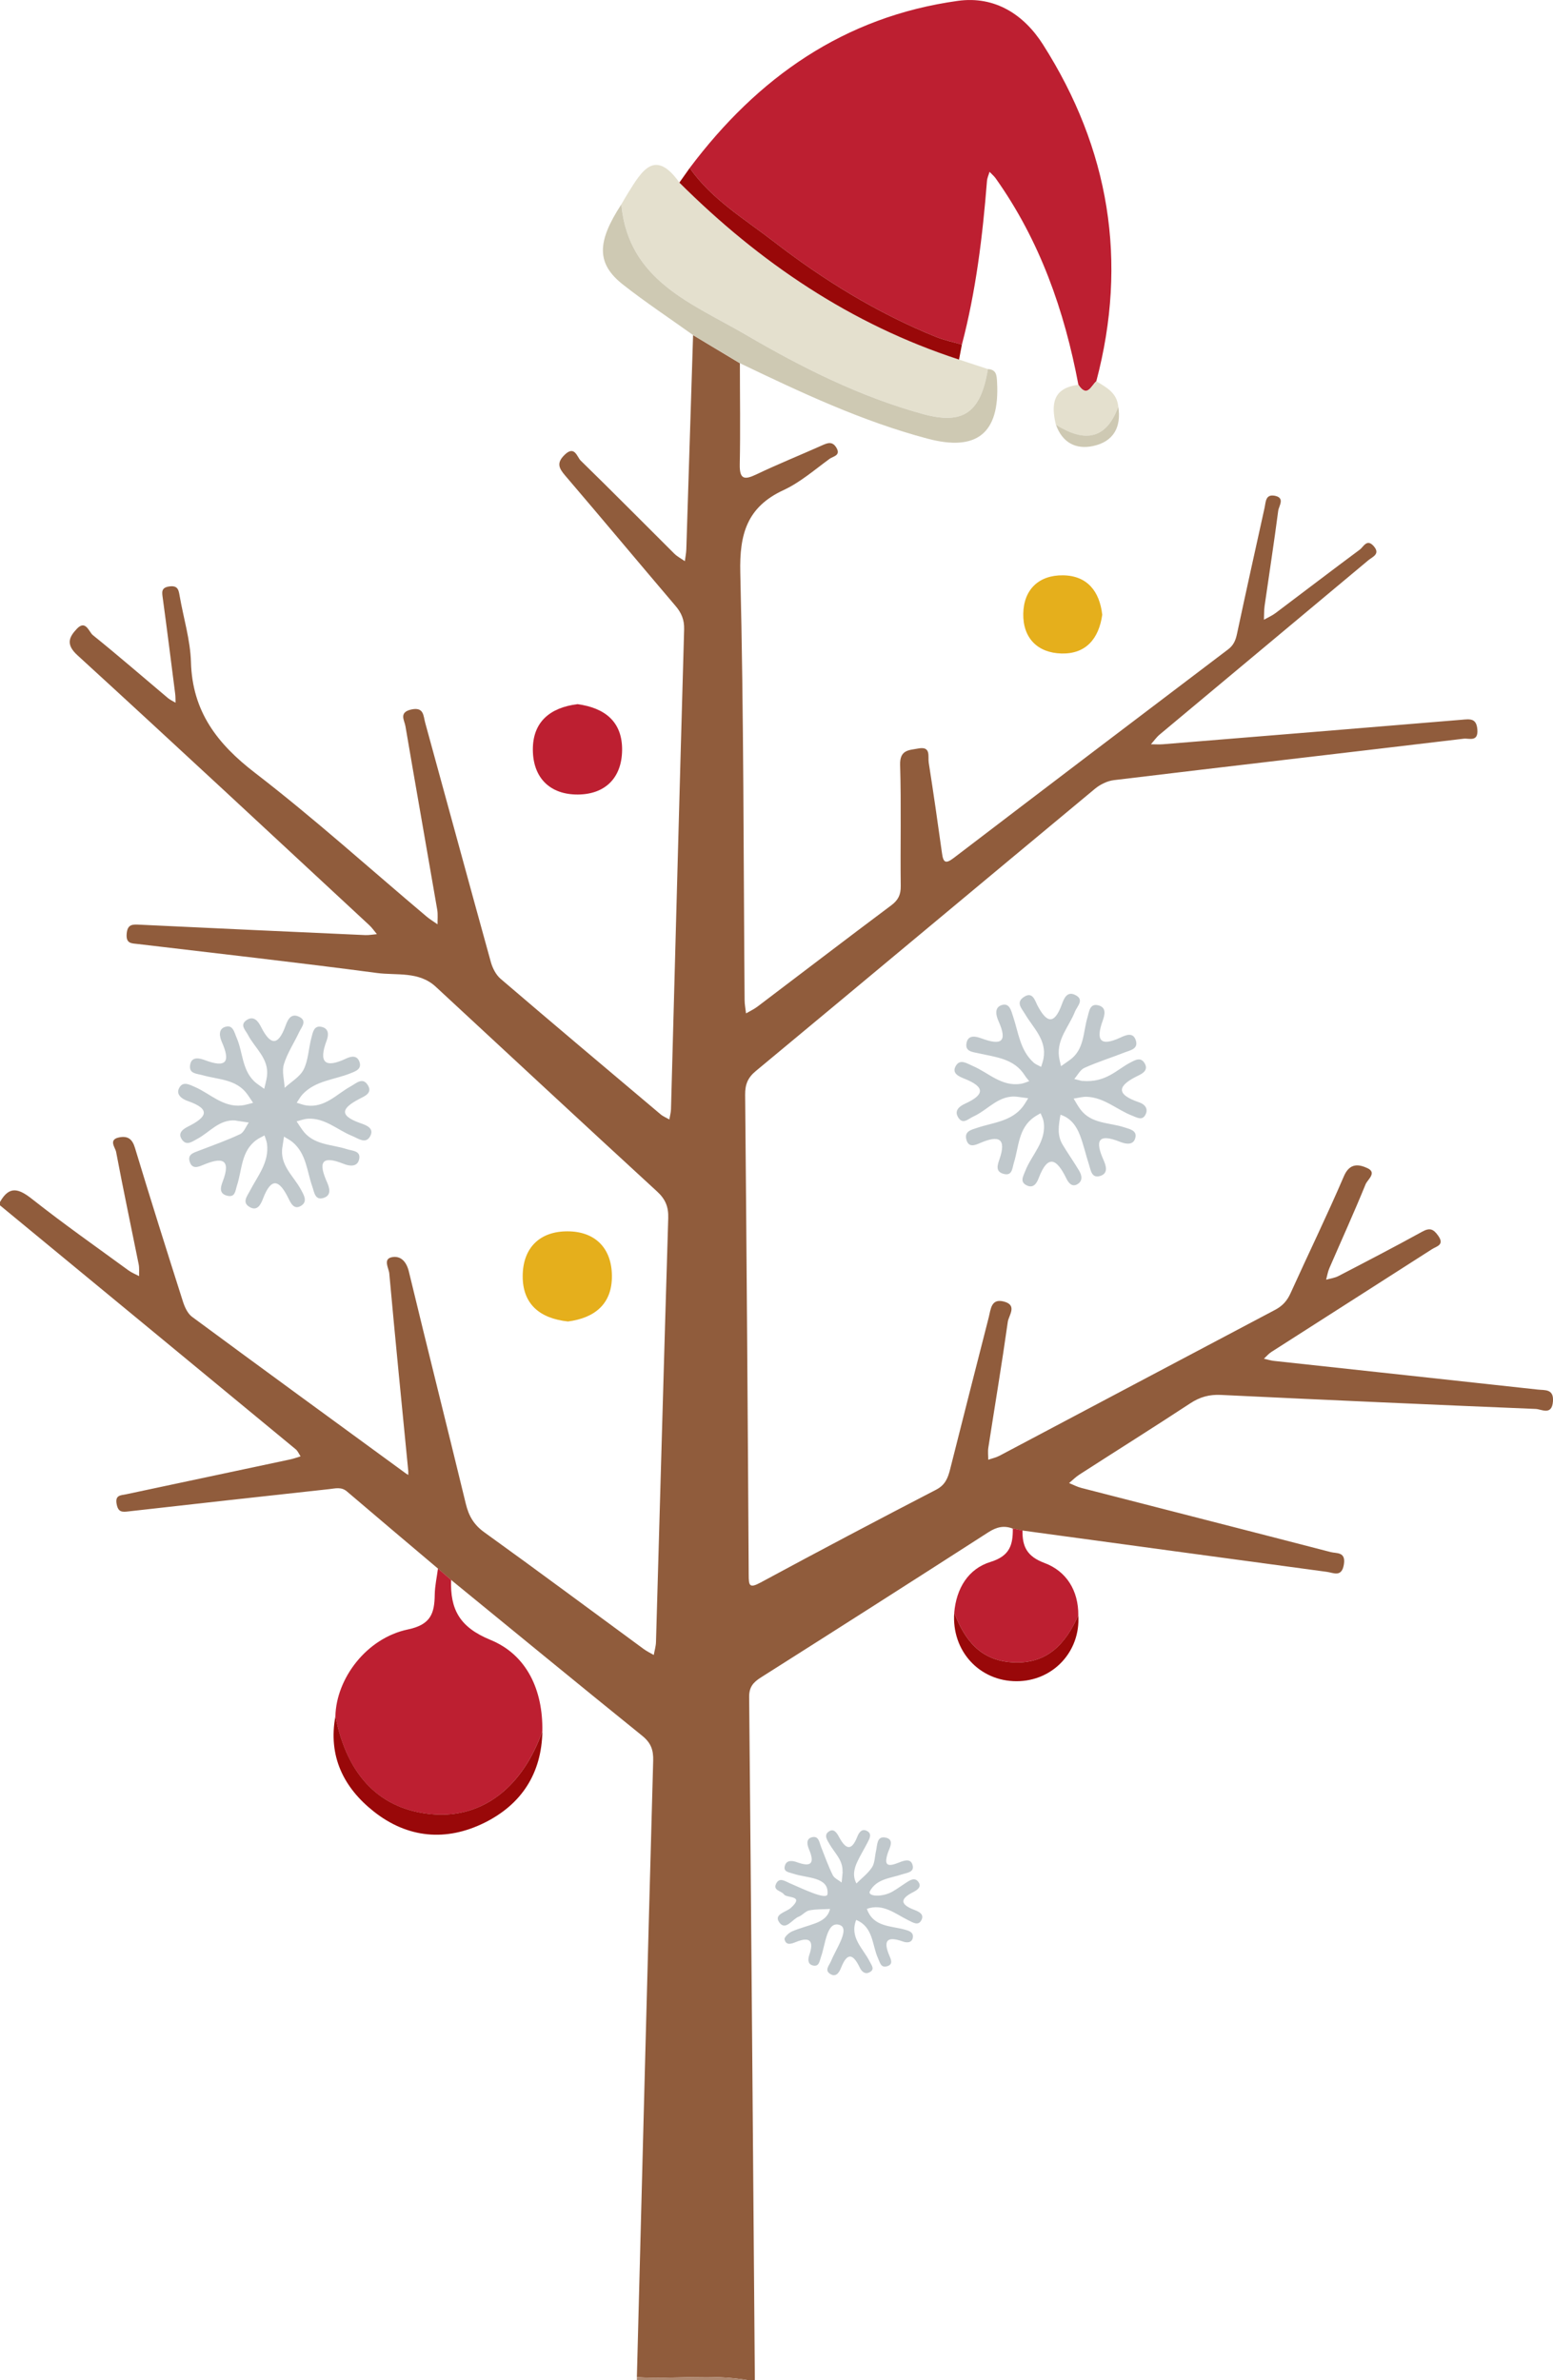   <svg xmlns="http://www.w3.org/2000/svg" viewBox="0 0 34.872 53.457">
   <g>
    <g>
     <path d="M9.835,35.229c-.682-.577-1.366-1.153-2.046-1.734-.127-.108-.263-.065-.398-.051-1.501,.164-3.002,.329-4.503,.5-.145,.017-.233,.021-.268-.161-.042-.21,.095-.199,.216-.224,1.227-.261,2.453-.521,3.68-.782,.079-.017,.156-.045,.233-.069-.036-.054-.062-.121-.11-.16-2.212-1.828-4.427-3.653-6.641-5.479,0-.023,0-.047,0-.07,.215-.386,.432-.3,.733-.062,.701,.554,1.433,1.067,2.155,1.595,.072,.052,.158,.086,.237,.128-.002-.088,.008-.179-.009-.265-.169-.842-.348-1.682-.507-2.526-.019-.098-.182-.279,.076-.326,.188-.034,.287,.037,.347,.235,.349,1.154,.712,2.305,1.078,3.454,.04,.125,.106,.27,.206,.343,1.596,1.179,3.199,2.347,4.801,3.518,.018,.011,.035,.022,.053,.033,0-.028,0-.056,0-.085-.145-1.481-.293-2.962-.427-4.444-.011-.117-.152-.329,.07-.364,.191-.031,.317,.104,.37,.325,.419,1.739,.857,3.474,1.278,5.213,.066,.274,.18,.473,.417,.643,1.198,.862,2.382,1.744,3.572,2.617,.072,.053,.154,.093,.232,.138,.017-.097,.047-.193,.05-.29,.092-3.174,.178-6.347,.275-9.521,.008-.255-.063-.427-.253-.601-1.661-1.526-3.313-3.063-4.967-4.596-.381-.353-.877-.25-1.321-.309-1.785-.237-3.575-.437-5.364-.65-.141-.017-.273-.003-.256-.226,.017-.229,.139-.216,.304-.208,1.683,.081,3.367,.157,5.051,.233,.087,.004,.176-.014,.264-.021-.056-.067-.106-.141-.169-.2-2.182-2.025-4.359-4.055-6.555-6.064-.265-.242-.191-.406-.013-.594,.199-.21,.269,.069,.36,.143,.57,.459,1.123,.94,1.684,1.412,.051,.043,.115,.07,.172,.105-.002-.066,0-.132-.008-.197-.091-.715-.181-1.43-.278-2.145-.019-.138-.044-.245,.152-.27,.195-.025,.204,.092,.228,.224,.086,.492,.238,.982,.252,1.476,.031,1.108,.587,1.833,1.439,2.488,1.325,1.02,2.57,2.146,3.85,3.225,.077,.065,.165,.118,.248,.176-.002-.109,.011-.221-.007-.327-.236-1.375-.48-2.748-.714-4.123-.023-.134-.154-.31,.13-.374,.287-.064,.271,.143,.313,.295,.493,1.792,.979,3.586,1.475,5.377,.038,.136,.114,.286,.219,.376,1.192,1.021,2.393,2.032,3.593,3.044,.057,.048,.131,.077,.196,.115,.013-.076,.034-.153,.037-.229,.098-3.592,.192-7.185,.295-10.777,.006-.217-.06-.372-.195-.53-.829-.974-1.648-1.957-2.479-2.929-.142-.166-.192-.282-.013-.459,.229-.227,.282,.046,.363,.125,.708,.69,1.402,1.394,2.103,2.091,.068,.067,.157,.113,.237,.169,.011-.088,.03-.176,.033-.265,.052-1.604,.102-3.207,.152-4.811,.35,.21,.7,.421,1.051,.631,0,.756,.013,1.512-.003,2.268-.007,.342,.102,.358,.376,.227,.482-.23,.978-.43,1.466-.648,.125-.056,.236-.104,.328,.05,.105,.177-.075,.193-.149,.247-.338,.246-.662,.531-1.036,.704-.823,.381-.994,.988-.973,1.858,.079,3.197,.071,6.396,.097,9.594,0,.1,.021,.2,.032,.301,.086-.05,.178-.092,.257-.152,1.001-.758,1.997-1.521,3.002-2.273,.157-.117,.217-.237,.215-.433-.011-.907,.013-1.815-.014-2.722-.01-.342,.198-.33,.409-.369,.291-.055,.212,.181,.233,.315,.106,.678,.204,1.356,.298,2.036,.029,.213,.081,.248,.266,.106,2.05-1.566,4.105-3.126,6.162-4.685,.122-.093,.167-.206,.197-.349,.201-.943,.41-1.885,.618-2.826,.029-.129,.018-.313,.229-.273,.238,.046,.092,.229,.078,.336-.093,.715-.204,1.427-.306,2.14-.014,.101-.01,.206-.015,.308,.087-.049,.181-.089,.261-.149,.632-.475,1.259-.956,1.894-1.427,.081-.06,.156-.25,.308-.079,.16,.181-.026,.242-.119,.32-1.56,1.306-3.123,2.608-4.684,3.913-.075,.062-.131,.146-.197,.219,.09,0,.18,.007,.269,0,2.235-.182,4.471-.364,6.706-.55,.186-.016,.336-.043,.355,.224,.02,.283-.191,.187-.306,.201-2.619,.313-5.239,.615-7.857,.931-.149,.018-.311,.099-.428,.197-2.54,2.11-5.072,4.228-7.613,6.337-.182,.151-.24,.305-.238,.533,.033,3.594,.059,7.188,.08,10.781,.001,.235,.01,.312,.266,.173,1.308-.707,2.622-1.401,3.942-2.085,.207-.107,.266-.266,.315-.46,.287-1.138,.576-2.275,.867-3.411,.047-.183,.051-.434,.347-.353,.3,.083,.101,.31,.081,.453-.133,.944-.291,1.884-.437,2.826-.014,.089-.002,.181-.002,.272,.085-.03,.176-.049,.255-.091,2.063-1.092,4.125-2.187,6.189-3.277,.164-.087,.267-.202,.343-.37,.397-.878,.819-1.744,1.199-2.63,.13-.304,.337-.269,.528-.181,.222,.103,.001,.258-.041,.362-.258,.634-.542,1.257-.814,1.886-.035,.081-.049,.171-.072,.257,.093-.026,.193-.038,.277-.082,.629-.327,1.258-.653,1.878-.995,.172-.095,.253-.063,.362,.091,.146,.207-.036,.235-.137,.299-1.203,.772-2.408,1.54-3.611,2.311-.062,.04-.111,.1-.166,.151,.074,.017,.148,.04,.223,.049,1.975,.215,3.95,.427,5.925,.644,.161,.018,.363-.02,.342,.266-.025,.326-.256,.174-.389,.169-2.357-.097-4.714-.202-7.07-.315-.257-.012-.467,.046-.682,.187-.825,.542-1.662,1.067-2.492,1.602-.084,.054-.155,.127-.232,.191,.092,.037,.18,.085,.275,.109,1.866,.481,3.734,.957,5.6,1.441,.131,.034,.34-.012,.296,.273-.047,.303-.233,.191-.383,.171-2.279-.307-4.557-.618-6.835-.928-.072-.014-.145-.029-.217-.043-.2-.078-.368-.035-.551,.083-1.699,1.094-3.402,2.18-5.109,3.262-.171,.109-.262,.216-.26,.438,.048,5.115,.087,10.229,.128,15.344h-.14c-.833-.152-1.674-.016-2.509-.071,.12-4.615,.238-9.229,.366-13.844,.007-.246-.053-.403-.247-.56-1.436-1.16-2.862-2.333-4.292-3.501-.098-.084-.196-.168-.294-.253Z" style="fill:#905c3c;">
     </path>
     <path d="M14.302,53.386c.836,.054,1.676-.081,2.509,.071h-2.511c0-.024,.001-.047,.002-.071Z" style="fill:#ae8870;">
     </path>
     <path d="M15.487,3.773C17.011,1.743,18.953,.373,21.51,.019c.833-.115,1.484,.31,1.911,.983,1.488,2.34,1.91,4.864,1.196,7.561-.118,.105-.204,.377-.402,.079-.314-1.668-.866-3.24-1.857-4.636-.038-.054-.092-.098-.138-.147-.02,.069-.053,.138-.058,.208-.098,1.238-.247,2.468-.563,3.672-.198-.058-.402-.1-.593-.177-1.315-.536-2.517-1.274-3.636-2.14-.659-.51-1.391-.945-1.883-1.649Z" style="fill:#bd1f31;">
     </path>
     <path d="M21.535,8.076c.216,.071,.432,.142,.648,.213-.16,.976-.549,1.262-1.469,1.007-1.407-.39-2.707-1.04-3.959-1.773-1.206-.706-2.647-1.212-2.804-2.932,.052-.088,.102-.178,.157-.265,.302-.484,.598-1,1.148-.225,1.798,1.792,3.849,3.184,6.28,3.975Z" style="fill:#e4e0ce;">
     </path>
     <path d="M24.306,24.276c.528,.044,.768-.253,1.071-.41,.116-.06,.242-.138,.33,.022,.077,.141-.039,.216-.145,.267-.448,.216-.541,.413,.017,.602,.119,.04,.21,.135,.146,.269-.071,.151-.192,.074-.299,.032-.344-.132-.629-.409-1.019-.425-.099-.004-.199,.026-.299,.04,.051,.083,.096,.17,.155,.247,.246,.323,.642,.288,.977,.397,.126,.041,.286,.07,.256,.224-.036,.192-.221,.153-.344,.104-.517-.207-.558-.008-.371,.412,.059,.133,.106,.296-.075,.353-.196,.062-.213-.13-.254-.256-.072-.22-.121-.449-.205-.665-.079-.204-.207-.381-.434-.453-.041,.227-.081,.456,.046,.669,.119,.199,.254,.389,.373,.589,.064,.107,.085,.234-.045,.305-.125,.068-.2-.045-.243-.133-.211-.432-.41-.564-.623-.002-.042,.111-.115,.227-.259,.162-.17-.077-.088-.204-.041-.325,.143-.371,.489-.669,.411-1.12-.011-.062-.043-.12-.066-.179-.048,.029-.099,.054-.145,.087-.356,.249-.342,.664-.454,1.023-.04,.127-.034,.313-.245,.248-.172-.053-.124-.195-.081-.32,.166-.477-.014-.549-.426-.372-.11,.047-.263,.12-.315-.071-.052-.193,.111-.223,.244-.268,.358-.12,.762-.141,1.021-.473,.046-.06,.082-.127,.123-.191-.077-.01-.154-.02-.232-.031-.422-.059-.665,.29-.996,.44-.123,.056-.245,.197-.351,.01-.087-.153,.051-.246,.162-.297,.442-.202,.45-.374-.011-.559-.116-.047-.304-.118-.194-.296,.097-.156,.248-.047,.374,.007,.356,.151,.65,.473,1.088,.401,.063-.01,.122-.038,.183-.058-.034-.043-.072-.084-.101-.131-.241-.379-.651-.407-1.03-.494-.139-.032-.312-.036-.278-.229,.036-.205,.228-.147,.342-.105,.432,.158,.588,.084,.379-.385-.056-.125-.104-.307,.066-.364,.179-.06,.215,.123,.259,.254,.121,.36,.156,.758,.46,1.035,.047,.043,.113,.066,.17,.098,.018-.062,.041-.123,.053-.187,.077-.421-.23-.685-.414-.999-.074-.126-.217-.26-.024-.386,.194-.127,.246,.082,.298,.184,.208,.4,.38,.455,.553-.019,.047-.128,.114-.297,.294-.211,.224,.106,.047,.255-.002,.38-.129,.33-.405,.608-.358,1,.009,.075,.03,.148,.046,.222,.064-.045,.128-.089,.191-.134,.338-.237,.303-.63,.405-.967,.037-.123,.047-.317,.245-.265,.186,.049,.142,.214,.094,.349-.154,.431-.06,.586,.396,.376,.122-.056,.289-.134,.35,.064,.059,.192-.128,.219-.251,.268-.301,.118-.61,.215-.904,.347-.094,.042-.153,.164-.228,.25,.105,.026,.209,.053,.179,.045Z" style="fill:#c0c8cc;">
     </path>
     <path d="M5.29,25.164c-.37-.028-.582,.267-.862,.415-.111,.058-.235,.162-.339,.019-.108-.148,.016-.238,.134-.297,.405-.203,.538-.385-.011-.575-.106-.037-.265-.131-.194-.281,.081-.173,.233-.088,.363-.031,.344,.152,.629,.459,1.049,.413,.085-.009,.169-.039,.253-.059-.043-.065-.085-.131-.131-.194-.247-.341-.649-.325-.998-.425-.134-.039-.311-.03-.286-.224,.028-.212,.221-.157,.334-.115,.485,.183,.576,.036,.379-.409-.05-.114-.085-.283,.067-.336,.184-.064,.211,.117,.266,.243,.138,.316,.119,.695,.378,.961,.07,.072,.16,.124,.241,.185,.021-.095,.05-.189,.062-.285,.048-.395-.269-.623-.426-.925-.055-.107-.191-.223-.036-.331,.161-.113,.263,.02,.327,.147,.201,.399,.376,.459,.55-.018,.047-.128,.113-.291,.295-.212,.206,.09,.068,.233,.013,.349-.113,.242-.266,.47-.343,.722-.049,.16,.008,.352,.017,.53,.147-.136,.345-.247,.428-.415,.105-.211,.108-.471,.172-.706,.031-.114,.052-.287,.228-.248,.157,.034,.168,.166,.115,.307-.185,.492-.043,.633,.439,.404,.114-.054,.242-.074,.295,.068,.064,.171-.085,.218-.202,.265-.361,.146-.78,.161-1.07,.468-.053,.056-.09,.127-.134,.192,.072,.021,.143,.05,.217,.061,.417,.058,.677-.254,.995-.429,.125-.069,.27-.217,.387-.023,.107,.178-.081,.246-.193,.305-.368,.194-.49,.36,.011,.54,.124,.044,.343,.11,.227,.307-.102,.173-.266,.038-.402-.016-.329-.133-.605-.407-.992-.386-.085,.005-.169,.039-.253,.059,.043,.065,.085,.131,.13,.194,.245,.343,.651,.318,.996,.43,.127,.041,.322,.034,.278,.229-.04,.182-.224,.152-.35,.101-.511-.206-.562-.016-.372,.41,.059,.132,.106,.296-.074,.355-.196,.064-.211-.128-.255-.253-.122-.345-.133-.74-.444-1-.058-.048-.128-.082-.192-.123-.011,.077-.022,.153-.035,.23-.069,.411,.251,.652,.416,.961,.066,.123,.159,.272-.005,.367-.157,.091-.227-.073-.28-.179-.204-.414-.381-.472-.567,.013-.046,.119-.122,.295-.303,.188-.176-.104-.051-.245,.009-.363,.174-.336,.437-.64,.383-1.058-.008-.063-.037-.124-.056-.186-.057,.032-.118,.058-.172,.096-.356,.251-.328,.671-.445,1.026-.039,.119-.037,.281-.226,.231-.175-.046-.147-.182-.098-.31,.208-.54-.035-.549-.44-.379-.105,.044-.236,.098-.294-.061-.064-.175,.077-.212,.2-.259,.311-.119,.626-.231,.927-.372,.087-.041,.131-.172,.195-.261-.1-.015-.2-.03-.3-.045Z" style="fill:#c0c8cc;">
     </path>
     <path d="M13.951,4.591c.158,1.72,1.598,2.226,2.804,2.932,1.253,.733,2.552,1.384,3.959,1.773,.919,.255,1.309-.031,1.469-1.007,.2,.01,.198,.157,.206,.3,.061,1.144-.457,1.555-1.556,1.264-1.477-.391-2.848-1.039-4.217-1.695-.35-.21-.7-.421-1.051-.631-.525-.376-1.065-.734-1.572-1.132-.6-.471-.598-.951-.042-1.804Z" style="fill:#cec9b3;">
     </path>
     <path d="M22.743,34.33c.072,.014,.145,.029,.217,.043-.006,.358,.098,.582,.492,.729,.493,.184,.765,.617,.761,1.177-.286,.647-.705,1.104-1.487,1.055-.717-.045-1.069-.507-1.299-1.116,.047-.543,.312-.985,.817-1.14,.434-.134,.502-.386,.498-.748Z" style="fill:#bd1f31;">
     </path>
     <path d="M18.918,42.04c.015-.26-.176-.423-.29-.621-.053-.093-.131-.199-.026-.279,.118-.091,.189,.025,.238,.116,.143,.265,.274,.34,.41-.005,.034-.087,.097-.186,.206-.136,.135,.062,.072,.174,.024,.266-.075,.145-.16,.284-.229,.431-.074,.157-.111,.322-.02,.488,.119-.119,.259-.224,.349-.362,.065-.1,.062-.244,.091-.369,.03-.129,.014-.333,.204-.301,.223,.038,.097,.238,.062,.343-.097,.295-.003,.32,.245,.221,.101-.041,.256-.103,.305,.039,.062,.18-.123,.188-.236,.226-.261,.087-.567,.1-.717,.375-.066,.121,.273,.146,.511,.008,.1-.058,.194-.127,.292-.191,.089-.058,.197-.134,.279-.031,.094,.117-.021,.191-.113,.238-.303,.154-.287,.277,.024,.396,.093,.036,.226,.091,.169,.219-.069,.155-.198,.065-.297,.017-.296-.144-.563-.386-.934-.258,.145,.412,.535,.377,.855,.468,.094,.026,.195,.059,.178,.175-.019,.128-.142,.121-.224,.091-.366-.131-.446-.016-.301,.323,.036,.085,.083,.19-.049,.231-.145,.046-.163-.08-.207-.174-.138-.303-.104-.705-.492-.865-.155,.397,.158,.641,.306,.939,.041,.083,.119,.169-.002,.235-.103,.056-.179-.011-.223-.103-.142-.295-.274-.365-.419,.001-.035,.088-.101,.219-.23,.15-.159-.084-.036-.2,.004-.298,.112-.279,.434-.731,.192-.811-.29-.096-.317,.436-.418,.717-.034,.096-.042,.232-.189,.191-.111-.031-.106-.139-.073-.235,.107-.316,.016-.419-.303-.289-.098,.04-.222,.085-.253-.062-.01-.047,.096-.146,.168-.177,.169-.074,.352-.117,.526-.183,.153-.058,.286-.145,.327-.321-.156,.009-.315,.002-.466,.032-.085,.017-.152,.108-.237,.141-.147,.057-.295,.326-.436,.129-.133-.186,.153-.23,.26-.327,.318-.289-.093-.212-.156-.303-.057-.082-.255-.083-.174-.243,.075-.147,.2-.052,.303-.008,.291,.125,.838,.393,.85,.242,.033-.389-.466-.352-.768-.455-.098-.034-.235-.038-.188-.185,.04-.127,.169-.11,.269-.073,.325,.118,.403,.024,.271-.29-.038-.09-.076-.231,.059-.269,.159-.045,.171,.11,.212,.215,.084,.213,.161,.429,.262,.634,.035,.071,.131,.111,.2,.166,.008-.08,.015-.161,.023-.241Z" style="fill:#c0c8cc;">
     </path>
     <path d="M12.965,15.814c.622,.084,1.014,.399,1.004,1.041-.01,.618-.382,.984-.99,.989-.627,.005-1.009-.372-1.014-1.001-.005-.636,.395-.953,1-1.028Z" style="fill:#bd1f31;">
     </path>
     <path d="M12.753,29.679c-.627-.068-1.02-.386-1.016-1.024,.004-.633,.386-1.005,1.012-1.001,.609,.003,.982,.371,.991,.988,.01,.639-.381,.958-.987,1.037Z" style="fill:#e5af1c;">
     </path>
     <path d="M21.535,8.076c-2.431-.791-4.481-2.183-6.28-3.975,.077-.109,.155-.219,.232-.328,.492,.704,1.224,1.139,1.883,1.649,1.119,.866,2.32,1.604,3.636,2.14,.19,.077,.395,.119,.593,.177-.021,.112-.043,.224-.064,.336Z" style="fill:#990809;">
     </path>
     <path d="M24.751,13.803c-.076,.545-.37,.887-.914,.874-.538-.013-.87-.348-.86-.895,.01-.547,.355-.868,.893-.861,.545,.007,.821,.362,.88,.883Z" style="fill:#e5af1c;">
     </path>
     <path d="M24.215,8.642c.198,.297,.284,.026,.402-.079,.227,.136,.466,.261,.493,.571-.283,.769-.782,.793-1.4,.407-.111-.457-.073-.829,.505-.898Z" style="fill:#e4e0ce;">
     </path>
     <path d="M21.427,36.218c.23,.609,.582,1.071,1.299,1.116,.782,.049,1.2-.408,1.487-1.055,.052,.814-.57,1.478-1.385,1.479-.84,.001-1.464-.685-1.401-1.54Z" style="fill:#990809;">
     </path>
     <path d="M23.711,9.54c.618,.386,1.117,.362,1.4-.407,.071,.459-.106,.783-.561,.883-.394,.086-.696-.076-.839-.476Z" style="fill:#cec9b3;">
     </path>
     <path d="M9.835,35.229c.098,.084,.196,.168,.294,.253-.021,.656,.183,1.06,.882,1.347,.822,.336,1.183,1.134,1.167,2.05-.444,1.263-1.342,1.951-2.439,1.87-1.182-.087-1.942-.845-2.208-2.201,.019-.856,.703-1.76,1.63-1.953,.516-.108,.595-.365,.601-.782,.003-.195,.047-.389,.072-.583Z" style="fill:#bd1f31;">
     </path>
     <path d="M7.532,38.547c.266,1.356,1.026,2.114,2.208,2.201,1.097,.081,1.995-.608,2.439-1.87-.015,.952-.47,1.647-1.301,2.059-.863,.427-1.729,.347-2.488-.255-.676-.536-1.024-1.241-.859-2.135Z" style="fill:#990809;">
     </path>
    </g>
   </g>
  </svg>
